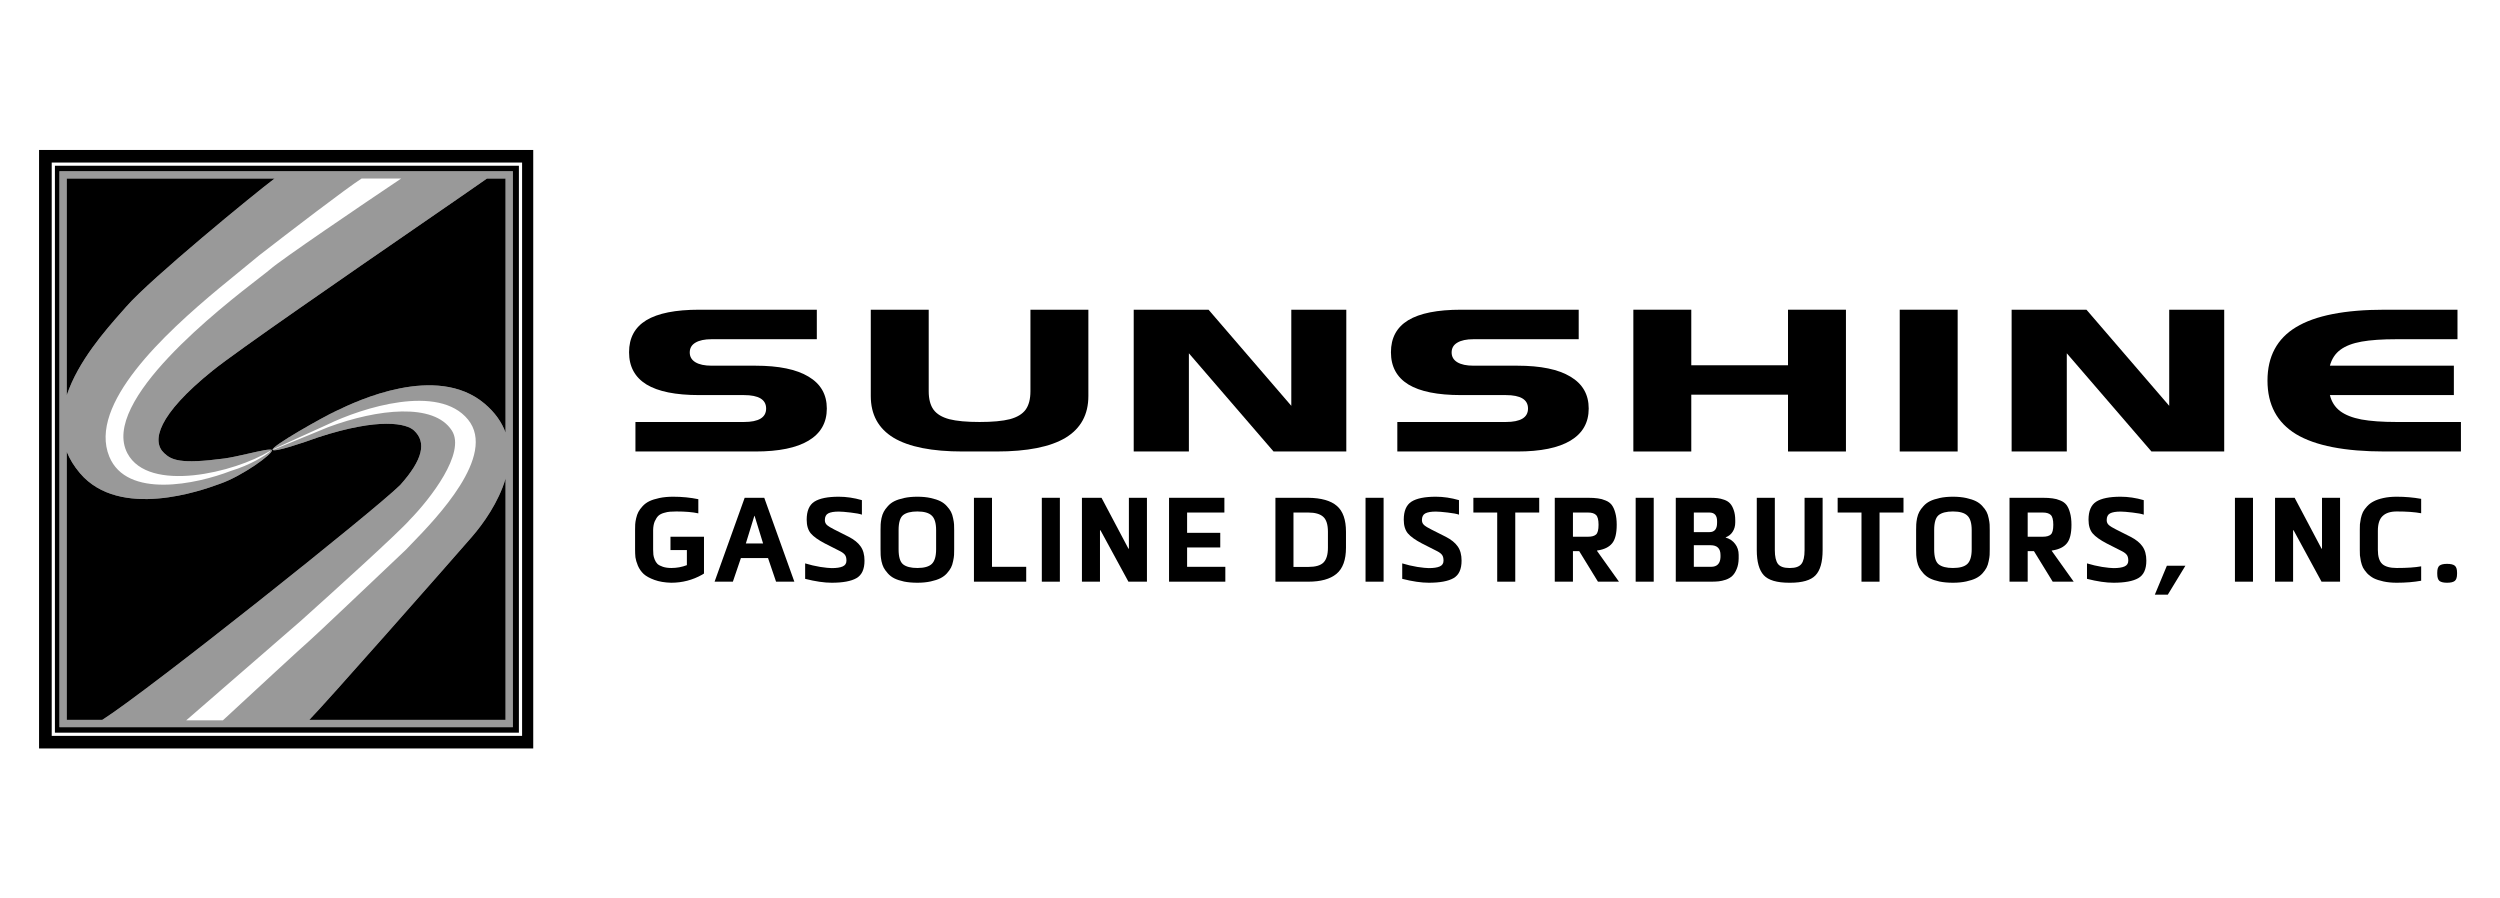 <svg width="640" height="230" viewBox="0 0 640 230" fill="none" xmlns="http://www.w3.org/2000/svg">
<path d="M629.008 146.885C629.008 147.811 628.807 148.425 628.404 148.728C628.021 149.03 627.367 149.181 626.441 149.181C625.555 149.181 624.91 149.03 624.507 148.728C624.125 148.405 623.934 147.791 623.934 146.885V146.613C623.934 145.707 624.125 145.103 624.507 144.801C624.91 144.499 625.555 144.348 626.441 144.348C627.367 144.348 628.021 144.499 628.404 144.801C628.807 145.103 629.008 145.707 629.008 146.613V146.885Z" fill="black"/>
<path d="M604.11 140.783V135.557C604.11 135.034 604.12 134.581 604.141 134.198C604.181 133.795 604.261 133.292 604.382 132.688C604.523 132.064 604.704 131.52 604.926 131.057C605.168 130.594 605.52 130.11 605.983 129.607C606.466 129.083 607.03 128.66 607.675 128.338C608.319 127.996 609.145 127.714 610.152 127.492C611.158 127.271 612.296 127.16 613.565 127.16C615.72 127.16 617.804 127.341 619.818 127.704V131.389C618.186 131.087 616.102 130.936 613.565 130.936C611.954 130.936 610.746 131.329 609.94 132.114C609.135 132.879 608.732 134.138 608.732 135.89V140.783C608.732 142.475 609.104 143.673 609.85 144.378C610.615 145.062 611.853 145.405 613.565 145.405C616.203 145.405 618.287 145.264 619.818 144.982V148.667C617.945 149.009 615.861 149.181 613.565 149.181C612.296 149.181 611.158 149.07 610.152 148.848C609.145 148.627 608.319 148.355 607.675 148.033C607.03 147.69 606.466 147.267 605.983 146.764C605.52 146.24 605.168 145.757 604.926 145.314C604.704 144.851 604.523 144.307 604.382 143.683C604.261 143.059 604.181 142.555 604.141 142.173C604.12 141.77 604.11 141.307 604.11 140.783Z" fill="black"/>
<path d="M587.425 127.434L594.312 140.452H594.433V127.434H599.055V148.91H594.312L587.154 135.74H587.033V148.91H582.411V127.434H587.425Z" fill="black"/>
<path d="M572.144 148.91V127.434H576.765V148.91H572.144Z" fill="black"/>
<path d="M554.96 152.233H551.638L554.719 144.832H559.461L554.96 152.233Z" fill="black"/>
<path d="M548.799 128.036V131.752C548.255 131.55 547.288 131.369 545.899 131.208C544.53 131.047 543.523 130.966 542.878 130.966C541.67 130.966 540.774 131.117 540.19 131.419C539.606 131.721 539.314 132.295 539.314 133.141C539.314 133.665 539.495 134.087 539.858 134.41C540.22 134.732 540.844 135.114 541.73 135.557L545.446 137.43C546.815 138.135 547.822 138.951 548.466 139.877C549.131 140.803 549.463 142.022 549.463 143.532C549.463 145.727 548.779 147.217 547.409 148.002C546.04 148.788 543.925 149.181 541.066 149.181C539.153 149.181 536.887 148.848 534.27 148.184V144.227C535.518 144.609 536.807 144.911 538.136 145.133C539.485 145.334 540.462 145.435 541.066 145.435C542.314 145.435 543.251 145.294 543.875 145.012C544.52 144.73 544.842 144.237 544.842 143.532C544.842 142.888 544.721 142.404 544.479 142.082C544.238 141.74 543.825 141.417 543.241 141.115L539.314 139.122C537.622 138.236 536.424 137.38 535.719 136.554C535.015 135.709 534.662 134.541 534.662 133.05C534.662 130.815 535.317 129.275 536.626 128.429C537.955 127.583 540.039 127.16 542.878 127.16C544.811 127.16 546.785 127.452 548.799 128.036Z" fill="black"/>
<path d="M519.087 137.402H522.954C523.9 137.402 524.585 137.21 525.008 136.828C525.431 136.445 525.642 135.619 525.642 134.351C525.642 133.062 525.421 132.216 524.978 131.813C524.555 131.411 523.88 131.209 522.954 131.209H519.087V137.402ZM525.249 141.026L530.868 148.91H525.491L520.688 141.087H519.087V148.91H514.436V127.434H522.954C523.94 127.434 524.776 127.484 525.461 127.585C526.145 127.665 526.81 127.846 527.454 128.128C528.119 128.39 528.643 128.773 529.025 129.276C529.408 129.78 529.71 130.454 529.931 131.3C530.173 132.146 530.294 133.163 530.294 134.351C530.294 136.566 529.901 138.147 529.116 139.093C528.351 140.04 527.132 140.644 525.461 140.906L525.249 140.936V141.026Z" fill="black"/>
<path d="M509.375 135.739V140.602C509.375 141.186 509.365 141.679 509.345 142.082C509.325 142.485 509.244 143.008 509.103 143.653C508.982 144.297 508.801 144.851 508.56 145.314C508.318 145.777 507.965 146.271 507.502 146.794C507.039 147.298 506.485 147.71 505.841 148.033C505.197 148.355 504.371 148.627 503.364 148.848C502.357 149.07 501.219 149.181 499.951 149.181C498.682 149.181 497.544 149.08 496.537 148.878C495.531 148.657 494.705 148.385 494.061 148.063C493.416 147.741 492.862 147.318 492.399 146.794C491.936 146.271 491.584 145.787 491.342 145.344C491.1 144.881 490.909 144.327 490.768 143.683C490.647 143.039 490.577 142.515 490.557 142.112C490.536 141.709 490.526 141.216 490.526 140.632V135.709C490.526 135.125 490.536 134.631 490.557 134.228C490.577 133.826 490.647 133.302 490.768 132.658C490.909 132.013 491.1 131.47 491.342 131.027C491.584 130.563 491.936 130.08 492.399 129.577C492.862 129.053 493.416 128.63 494.061 128.308C494.705 127.986 495.531 127.714 496.537 127.492C497.544 127.271 498.682 127.16 499.951 127.16C501.219 127.16 502.357 127.271 503.364 127.492C504.371 127.714 505.197 127.986 505.841 128.308C506.485 128.63 507.039 129.053 507.502 129.577C507.965 130.08 508.318 130.563 508.56 131.027C508.801 131.49 508.982 132.043 509.103 132.688C509.244 133.332 509.325 133.856 509.345 134.259C509.365 134.661 509.375 135.155 509.375 135.739ZM495.148 135.709V140.632C495.148 142.565 495.531 143.844 496.296 144.468C497.081 145.093 498.299 145.405 499.951 145.405C501.683 145.405 502.911 145.062 503.636 144.378C504.381 143.673 504.754 142.414 504.754 140.602V135.739C504.754 133.926 504.381 132.678 503.636 131.993C502.911 131.288 501.683 130.936 499.951 130.936C498.299 130.936 497.081 131.248 496.296 131.872C495.531 132.497 495.148 133.775 495.148 135.709Z" fill="black"/>
<path d="M476.541 148.91V131.209H470.439V127.434H487.295V131.209H481.163V148.91H476.541Z" fill="black"/>
<path d="M466.59 127.434V140.845C466.59 143.886 465.976 146.041 464.748 147.309C463.54 148.558 461.385 149.182 458.284 149.182H458.042C454.88 149.182 452.706 148.538 451.518 147.249C450.329 145.94 449.735 143.805 449.735 140.845V127.434H454.357V140.845C454.357 142.456 454.619 143.624 455.142 144.349C455.686 145.054 456.653 145.406 458.042 145.406H458.284C459.653 145.406 460.61 145.064 461.153 144.379C461.697 143.695 461.969 142.517 461.969 140.845V127.434H466.59Z" fill="black"/>
<path d="M438.031 148.91H428.999V127.434H437.608C438.413 127.434 439.088 127.464 439.632 127.524C440.195 127.585 440.79 127.726 441.414 127.947C442.038 128.169 442.531 128.481 442.894 128.883C443.276 129.286 443.589 129.85 443.83 130.575C444.092 131.3 444.223 132.176 444.223 133.203V133.747C444.223 134.653 444.001 135.448 443.558 136.133C443.136 136.798 442.541 137.271 441.776 137.553V137.613C442.803 137.915 443.609 138.459 444.193 139.244C444.797 140.03 445.099 140.966 445.099 142.053V142.99C445.079 144.037 444.908 144.933 444.585 145.678C444.283 146.423 443.911 147.007 443.468 147.43C443.045 147.833 442.501 148.155 441.837 148.397C441.172 148.618 440.558 148.759 439.994 148.82C439.43 148.88 438.776 148.91 438.031 148.91ZM433.621 145.104H438.031C439.561 145.104 440.367 144.289 440.447 142.658V142.084C440.447 140.412 439.601 139.576 437.91 139.576H433.621V145.104ZM433.621 131.209V136.224H437.608C438.917 136.224 439.571 135.438 439.571 133.868V133.414C439.571 131.944 438.917 131.209 437.608 131.209H433.621Z" fill="black"/>
<path d="M418.731 148.91V127.434H423.353V148.91H418.731Z" fill="black"/>
<path d="M402.673 137.402H406.54C407.486 137.402 408.171 137.21 408.594 136.828C409.017 136.445 409.228 135.619 409.228 134.351C409.228 133.062 409.006 132.216 408.563 131.813C408.141 131.411 407.466 131.209 406.54 131.209H402.673V137.402ZM408.835 141.026L414.454 148.91H409.077L404.274 141.087H402.673V148.91H398.021V127.434H406.54C407.526 127.434 408.362 127.484 409.047 127.585C409.731 127.665 410.396 127.846 411.04 128.128C411.705 128.39 412.228 128.773 412.611 129.276C412.994 129.78 413.296 130.454 413.517 131.3C413.759 132.146 413.88 133.163 413.88 134.351C413.88 136.566 413.487 138.147 412.702 139.093C411.936 140.04 410.718 140.644 409.047 140.906L408.835 140.936V141.026Z" fill="black"/>
<path d="M383.285 148.91V131.209H377.184V127.434H394.039V131.209H387.907V148.91H383.285Z" fill="black"/>
<path d="M373.499 128.036V131.752C372.955 131.55 371.989 131.369 370.599 131.208C369.23 131.047 368.223 130.966 367.579 130.966C366.37 130.966 365.474 131.117 364.89 131.419C364.306 131.721 364.014 132.295 364.014 133.141C364.014 133.665 364.195 134.087 364.558 134.41C364.92 134.732 365.545 135.114 366.431 135.557L370.146 137.43C371.515 138.135 372.522 138.951 373.167 139.877C373.831 140.803 374.163 142.022 374.163 143.532C374.163 145.727 373.479 147.217 372.109 148.002C370.74 148.788 368.626 149.181 365.766 149.181C363.853 149.181 361.588 148.848 358.97 148.184V144.227C360.218 144.609 361.507 144.911 362.836 145.133C364.185 145.334 365.162 145.435 365.766 145.435C367.015 145.435 367.951 145.294 368.575 145.012C369.22 144.73 369.542 144.237 369.542 143.532C369.542 142.888 369.421 142.404 369.179 142.082C368.938 141.74 368.525 141.417 367.941 141.115L364.014 139.122C362.323 138.236 361.124 137.38 360.42 136.554C359.715 135.709 359.362 134.541 359.362 133.05C359.362 130.815 360.017 129.275 361.326 128.429C362.655 127.583 364.739 127.16 367.579 127.16C369.512 127.16 371.485 127.452 373.499 128.036Z" fill="black"/>
<path d="M349.578 148.91V127.434H354.2V148.91H349.578Z" fill="black"/>
<path d="M334.905 148.91H326.508V127.434H334.905C338.248 127.474 340.695 128.169 342.245 129.518C343.796 130.847 344.571 133.052 344.571 136.133V140.211C344.571 143.332 343.756 145.567 342.124 146.917C340.513 148.246 338.107 148.91 334.905 148.91ZM331.129 145.134H334.905C336.758 145.134 338.057 144.762 338.802 144.017C339.567 143.252 339.95 141.983 339.95 140.211V136.133C339.95 134.3 339.547 133.022 338.741 132.297C337.936 131.572 336.657 131.209 334.905 131.209H331.129V145.134Z" fill="black"/>
<path d="M313.685 148.91H299.276V127.434H313.443V131.209H303.898V136.405H312.386V140.15H303.898V145.104H313.685V148.91Z" fill="black"/>
<path d="M281.988 127.434L288.875 140.452H288.996V127.434H293.617V148.91H288.875L281.716 135.74H281.595V148.91H276.974V127.434H281.988Z" fill="black"/>
<path d="M266.705 148.91V127.434H271.327V148.91H266.705Z" fill="black"/>
<path d="M249.329 148.91V127.434H253.951V145.104H262.71V148.91H249.329Z" fill="black"/>
<path d="M244.268 135.739V140.602C244.268 141.186 244.258 141.679 244.237 142.082C244.217 142.485 244.137 143.008 243.996 143.653C243.875 144.297 243.694 144.851 243.452 145.314C243.21 145.777 242.858 146.271 242.395 146.794C241.932 147.298 241.378 147.71 240.734 148.033C240.089 148.355 239.263 148.627 238.257 148.848C237.25 149.07 236.112 149.181 234.843 149.181C233.575 149.181 232.437 149.08 231.43 148.878C230.423 148.657 229.597 148.385 228.953 148.063C228.309 147.741 227.755 147.318 227.292 146.794C226.829 146.271 226.476 145.787 226.235 145.344C225.993 144.881 225.802 144.327 225.661 143.683C225.54 143.039 225.469 142.515 225.449 142.112C225.429 141.709 225.419 141.216 225.419 140.632V135.709C225.419 135.125 225.429 134.631 225.449 134.228C225.469 133.826 225.54 133.302 225.661 132.658C225.802 132.013 225.993 131.47 226.235 131.027C226.476 130.563 226.829 130.08 227.292 129.577C227.755 129.053 228.309 128.63 228.953 128.308C229.597 127.986 230.423 127.714 231.43 127.492C232.437 127.271 233.575 127.16 234.843 127.16C236.112 127.16 237.25 127.271 238.257 127.492C239.263 127.714 240.089 127.986 240.734 128.308C241.378 128.63 241.932 129.053 242.395 129.577C242.858 130.08 243.21 130.563 243.452 131.027C243.694 131.49 243.875 132.043 243.996 132.688C244.137 133.332 244.217 133.856 244.237 134.259C244.258 134.661 244.268 135.155 244.268 135.739ZM230.041 135.709V140.632C230.041 142.565 230.423 143.844 231.188 144.468C231.974 145.093 233.192 145.405 234.843 145.405C236.575 145.405 237.804 145.062 238.528 144.378C239.274 143.673 239.646 142.414 239.646 140.602V135.739C239.646 133.926 239.274 132.678 238.528 131.993C237.804 131.288 236.575 130.936 234.843 130.936C233.192 130.936 231.974 131.248 231.188 131.872C230.423 132.497 230.041 133.775 230.041 135.709Z" fill="black"/>
<path d="M220.647 128.036V131.752C220.104 131.55 219.137 131.369 217.748 131.208C216.378 131.047 215.371 130.966 214.727 130.966C213.519 130.966 212.623 131.117 212.039 131.419C211.455 131.721 211.163 132.295 211.163 133.141C211.163 133.665 211.344 134.087 211.706 134.41C212.069 134.732 212.693 135.114 213.579 135.557L217.294 137.43C218.664 138.135 219.671 138.951 220.315 139.877C220.98 140.803 221.312 142.022 221.312 143.532C221.312 145.727 220.627 147.217 219.258 148.002C217.889 148.788 215.774 149.181 212.915 149.181C211.002 149.181 208.736 148.848 206.118 148.184V144.227C207.367 144.609 208.655 144.911 209.985 145.133C211.334 145.334 212.31 145.435 212.915 145.435C214.163 145.435 215.099 145.294 215.724 145.012C216.368 144.73 216.69 144.237 216.69 143.532C216.69 142.888 216.57 142.404 216.328 142.082C216.086 141.74 215.673 141.417 215.089 141.115L211.163 139.122C209.471 138.236 208.273 137.38 207.568 136.554C206.863 135.709 206.511 134.541 206.511 133.05C206.511 130.815 207.165 129.275 208.474 128.429C209.803 127.583 211.888 127.16 214.727 127.16C216.66 127.16 218.634 127.452 220.647 128.036Z" fill="black"/>
<path d="M190.938 139.123H195.348L193.174 132.055H193.113L190.938 139.123ZM196.617 142.869H189.67L187.616 148.91H182.934L190.636 127.434H195.65L203.353 148.91H198.671L196.617 142.869Z" fill="black"/>
<path d="M180.221 146.824L179.737 147.126C177.301 148.496 174.663 149.181 171.823 149.181C170.172 149.14 168.742 148.899 167.534 148.456C166.326 148.013 165.409 147.509 164.785 146.945C164.161 146.361 163.668 145.656 163.305 144.831C162.963 143.985 162.751 143.27 162.671 142.686C162.61 142.082 162.58 141.417 162.58 140.693V135.618C162.58 135.074 162.59 134.611 162.61 134.228C162.63 133.826 162.711 133.312 162.852 132.688C162.993 132.064 163.184 131.52 163.426 131.057C163.668 130.594 164.03 130.1 164.513 129.577C164.997 129.053 165.57 128.63 166.235 128.308C166.9 127.986 167.755 127.714 168.803 127.492C169.85 127.271 171.028 127.16 172.337 127.16C174.592 127.16 176.737 127.372 178.771 127.794V131.419C177.321 131.097 175.448 130.936 173.152 130.936C172.488 130.936 171.944 130.956 171.521 130.996C171.098 131.016 170.585 131.117 169.981 131.298C169.397 131.46 168.923 131.701 168.561 132.023C168.219 132.346 167.906 132.819 167.625 133.443C167.363 134.047 167.222 134.792 167.202 135.678V140.693C167.202 141.196 167.222 141.629 167.262 141.991C167.302 142.354 167.413 142.767 167.594 143.23C167.776 143.693 168.017 144.076 168.319 144.378C168.641 144.66 169.105 144.901 169.709 145.103C170.313 145.304 171.038 145.405 171.884 145.405C173.253 145.405 174.572 145.163 175.841 144.68V140.813H171.642V137.4H180.221V146.824Z" fill="black"/>
<path d="M610.49 115.582C600.279 115.582 592.717 114.105 587.803 111.152C582.918 108.18 580.476 103.608 580.476 97.434C580.476 91.26 582.918 86.696 587.803 83.742C592.717 80.771 600.279 79.285 610.49 79.285H629.116V86.838H613.535C609.857 86.838 606.87 87.043 604.575 87.452C602.28 87.861 600.47 88.555 599.146 89.534C597.822 90.512 596.925 91.873 596.454 93.617H628.189V101.143H596.454C596.866 102.851 597.734 104.213 599.058 105.227C600.382 106.223 602.206 106.944 604.531 107.389C606.885 107.816 609.887 108.029 613.535 108.029H629.999V115.582H610.49Z" fill="black"/>
<path d="M529.1 115.582H514.976V79.285H534.132L555.318 103.892V79.285H569.398V115.582H550.772L529.1 90.441V115.582Z" fill="black"/>
<path d="M501.16 79.285V115.582H486.329V79.285H501.16Z" fill="black"/>
<path d="M432.968 101.037V115.582H418.138V79.285H432.968V93.51H457.73V79.285H472.561V115.582H457.73V101.037H432.968Z" fill="black"/>
<path d="M385.477 108.029C389.273 108.029 391.171 106.881 391.171 104.586C391.171 102.291 389.273 101.143 385.477 101.143H374.045C368.013 101.143 363.511 100.236 360.539 98.421C357.567 96.588 356.081 93.84 356.081 90.174C356.081 86.509 357.552 83.778 360.495 81.981C363.467 80.184 367.984 79.285 374.045 79.285H404.148V86.838H377.223C375.428 86.838 374.045 87.132 373.074 87.719C372.103 88.288 371.618 89.124 371.618 90.228C371.618 91.313 372.103 92.149 373.074 92.736C374.045 93.323 375.428 93.617 377.223 93.617H388.435C394.408 93.617 398.94 94.551 402.029 96.419C405.148 98.27 406.708 100.992 406.708 104.586C406.708 108.198 405.148 110.938 402.029 112.806C398.94 114.657 394.408 115.582 388.435 115.582H357.714V108.029H385.477Z" fill="black"/>
<path d="M304.355 115.582H290.23V79.285H309.387L330.573 103.892V79.285H344.653V115.582H326.027L304.355 90.441V115.582Z" fill="black"/>
<path fill-rule="evenodd" clip-rule="evenodd" d="M228.746 112.059C232.66 114.408 238.56 115.582 246.446 115.582H250.771H255.097C262.983 115.582 268.883 114.408 272.797 112.059C276.681 109.693 278.623 106.134 278.623 101.384V79.285H263.792V100.156C263.792 102.166 263.38 103.741 262.556 104.88C261.732 106.001 260.394 106.81 258.54 107.309C256.657 107.789 254.067 108.029 250.771 108.029C247.476 108.029 244.886 107.789 243.003 107.309C241.149 106.81 239.81 106.001 238.986 104.88C238.162 103.741 237.75 102.166 237.75 100.156V79.285H222.92V101.384C222.92 106.134 224.862 109.693 228.746 112.059Z" fill="black"/>
<path d="M190.435 108.029C194.231 108.029 196.129 106.881 196.129 104.586C196.129 102.291 194.231 101.143 190.435 101.143H179.003C172.971 101.143 168.469 100.236 165.497 98.421C162.525 96.588 161.039 93.84 161.039 90.174C161.039 86.509 162.51 83.778 165.453 81.981C168.425 80.184 172.942 79.285 179.003 79.285H209.106V86.838H182.181C180.386 86.838 179.003 87.132 178.032 87.719C177.061 88.288 176.576 89.124 176.576 90.228C176.576 91.313 177.061 92.149 178.032 92.736C179.003 93.323 180.386 93.617 182.181 93.617H193.393C199.366 93.617 203.898 94.551 206.987 96.419C210.106 98.27 211.666 100.992 211.666 104.586C211.666 108.198 210.106 110.938 206.987 112.806C203.898 114.657 199.366 115.582 193.393 115.582H162.672V108.029H190.435Z" fill="black"/>
<path fill-rule="evenodd" clip-rule="evenodd" d="M14.059 187.565H132.836V42.432H14.059V187.565ZM131.295 43.837V186.159H15.213V43.837H131.295Z" fill="black"/>
<path fill-rule="evenodd" clip-rule="evenodd" d="M136.508 38.391H10V191.606H136.508V38.391ZM133.656 41.612V188.385H13.239V41.612H133.656Z" fill="black"/>
<path d="M17.087 101.194V45.712H70.284C65.209 49.517 38.54 71.361 32.318 78.513C31.956 78.929 31.551 79.387 31.112 79.883L31.11 79.885C27.024 84.506 19.997 92.453 17.087 101.194Z" fill="black"/>
<path d="M17.087 115.655C17.844 117.519 18.952 119.359 20.477 121.149C30.694 133.144 51.916 125.44 55.909 123.991C56.112 123.917 56.271 123.86 56.381 123.822C61.928 121.913 70.038 116.121 69.591 115.226C69.38 114.805 66.645 115.429 63.583 116.128C61.44 116.617 59.137 117.143 57.428 117.372C45.984 118.905 43.874 117.719 42.023 116.002C38.76 112.977 40.27 106.286 54.456 94.858C60.707 89.822 88.81 70.453 108.106 57.154C115.472 52.077 121.554 47.885 124.649 45.712H129.421V110.737C128.468 108.119 126.747 105.597 124.009 103.298C111.675 92.941 91.152 102.766 86.484 105.001C86.214 105.13 85.997 105.234 85.838 105.307C82.922 106.645 69.335 114.259 69.782 115.154C70.141 115.87 77.712 113.316 81.453 111.95C97.366 106.759 104.131 108.48 105.982 110.197C109.245 113.222 108.268 117.664 102.447 124.171C96.222 130.382 38.022 176.779 26.186 184.285H17.087V115.655Z" fill="black"/>
<path d="M129.421 184.285V122.527C127.65 128.527 123.766 134.031 120.754 137.494C114.555 144.62 83.205 180.227 79.174 184.285H129.421Z" fill="black"/>
<path fill-rule="evenodd" clip-rule="evenodd" d="M131.296 43.836V186.157H15.213V43.836H131.296ZM17.087 101.192V45.71H70.284C65.209 49.515 38.54 71.359 32.318 78.512C31.956 78.928 31.551 79.386 31.113 79.881L31.111 79.884C27.024 84.505 19.997 92.451 17.087 101.192ZM17.087 115.653C17.844 117.518 18.952 119.357 20.477 121.147C30.694 133.142 51.916 125.439 55.909 123.989C56.112 123.916 56.271 123.858 56.381 123.82C61.928 121.911 70.039 116.12 69.591 115.225C69.381 114.803 66.645 115.428 63.583 116.126C61.44 116.615 59.137 117.141 57.428 117.37C45.985 118.904 43.874 117.717 42.023 116.001C38.76 112.975 40.27 106.284 54.456 94.856C60.707 89.821 88.81 70.452 108.106 57.152C115.472 52.076 121.554 47.883 124.649 45.71H129.421V110.735C128.468 108.117 126.747 105.595 124.01 103.296C111.676 92.94 91.152 102.764 86.484 104.999C86.214 105.128 85.997 105.232 85.838 105.305C82.922 106.643 69.335 114.257 69.783 115.152C70.141 115.868 77.712 113.314 81.454 111.948C97.367 106.757 104.132 108.479 105.983 110.195C109.246 113.22 108.268 117.662 102.447 124.17C96.222 130.38 38.023 176.777 26.186 184.283H17.087V115.653ZM129.421 184.283V122.525C127.65 128.525 123.767 134.029 120.754 137.492C114.555 144.618 83.205 180.225 79.174 184.283H129.421ZM47.67 184.404L47.809 184.283L76.892 159.041C85.145 151.653 102.313 136.104 104.96 133.01C110.062 127.795 119.345 115.934 115.669 110.216C111.074 103.068 96.739 104.639 84.014 109.352L70.034 115.106L69.946 115.002L83.84 108.678C92.699 104.391 112.298 98.138 119.822 107.418C127.273 116.608 111.644 132.735 105.436 139.14L105.433 139.144L105.233 139.35L105.219 139.365L105.217 139.366L105.214 139.37L105.108 139.479C104.652 139.95 104.257 140.359 103.938 140.701C95.944 148.294 79.768 163.627 79.016 164.213C78.275 164.789 64.369 177.638 57.192 184.283L57.062 184.404H47.67ZM102.691 45.71C92.26 52.711 71.923 66.504 69.173 68.934C68.757 69.302 67.813 70.033 66.485 71.06C56.618 78.695 25.566 102.724 32.618 116.049C38.069 126.347 60.165 120.925 69.077 115.464L69.176 115.583C67.916 116.607 64.135 119.036 59.089 120.56C50.266 123.979 32.423 127.755 27.97 116.868C22.514 103.53 42.077 85.435 56.169 73.722C58.182 72.049 60.083 70.505 61.784 69.125C63.555 67.689 65.108 66.428 66.344 65.381C73.892 59.523 88.746 48.137 92.565 45.71H102.691Z" fill="black" fill-opacity="0.4"/>
</svg>
